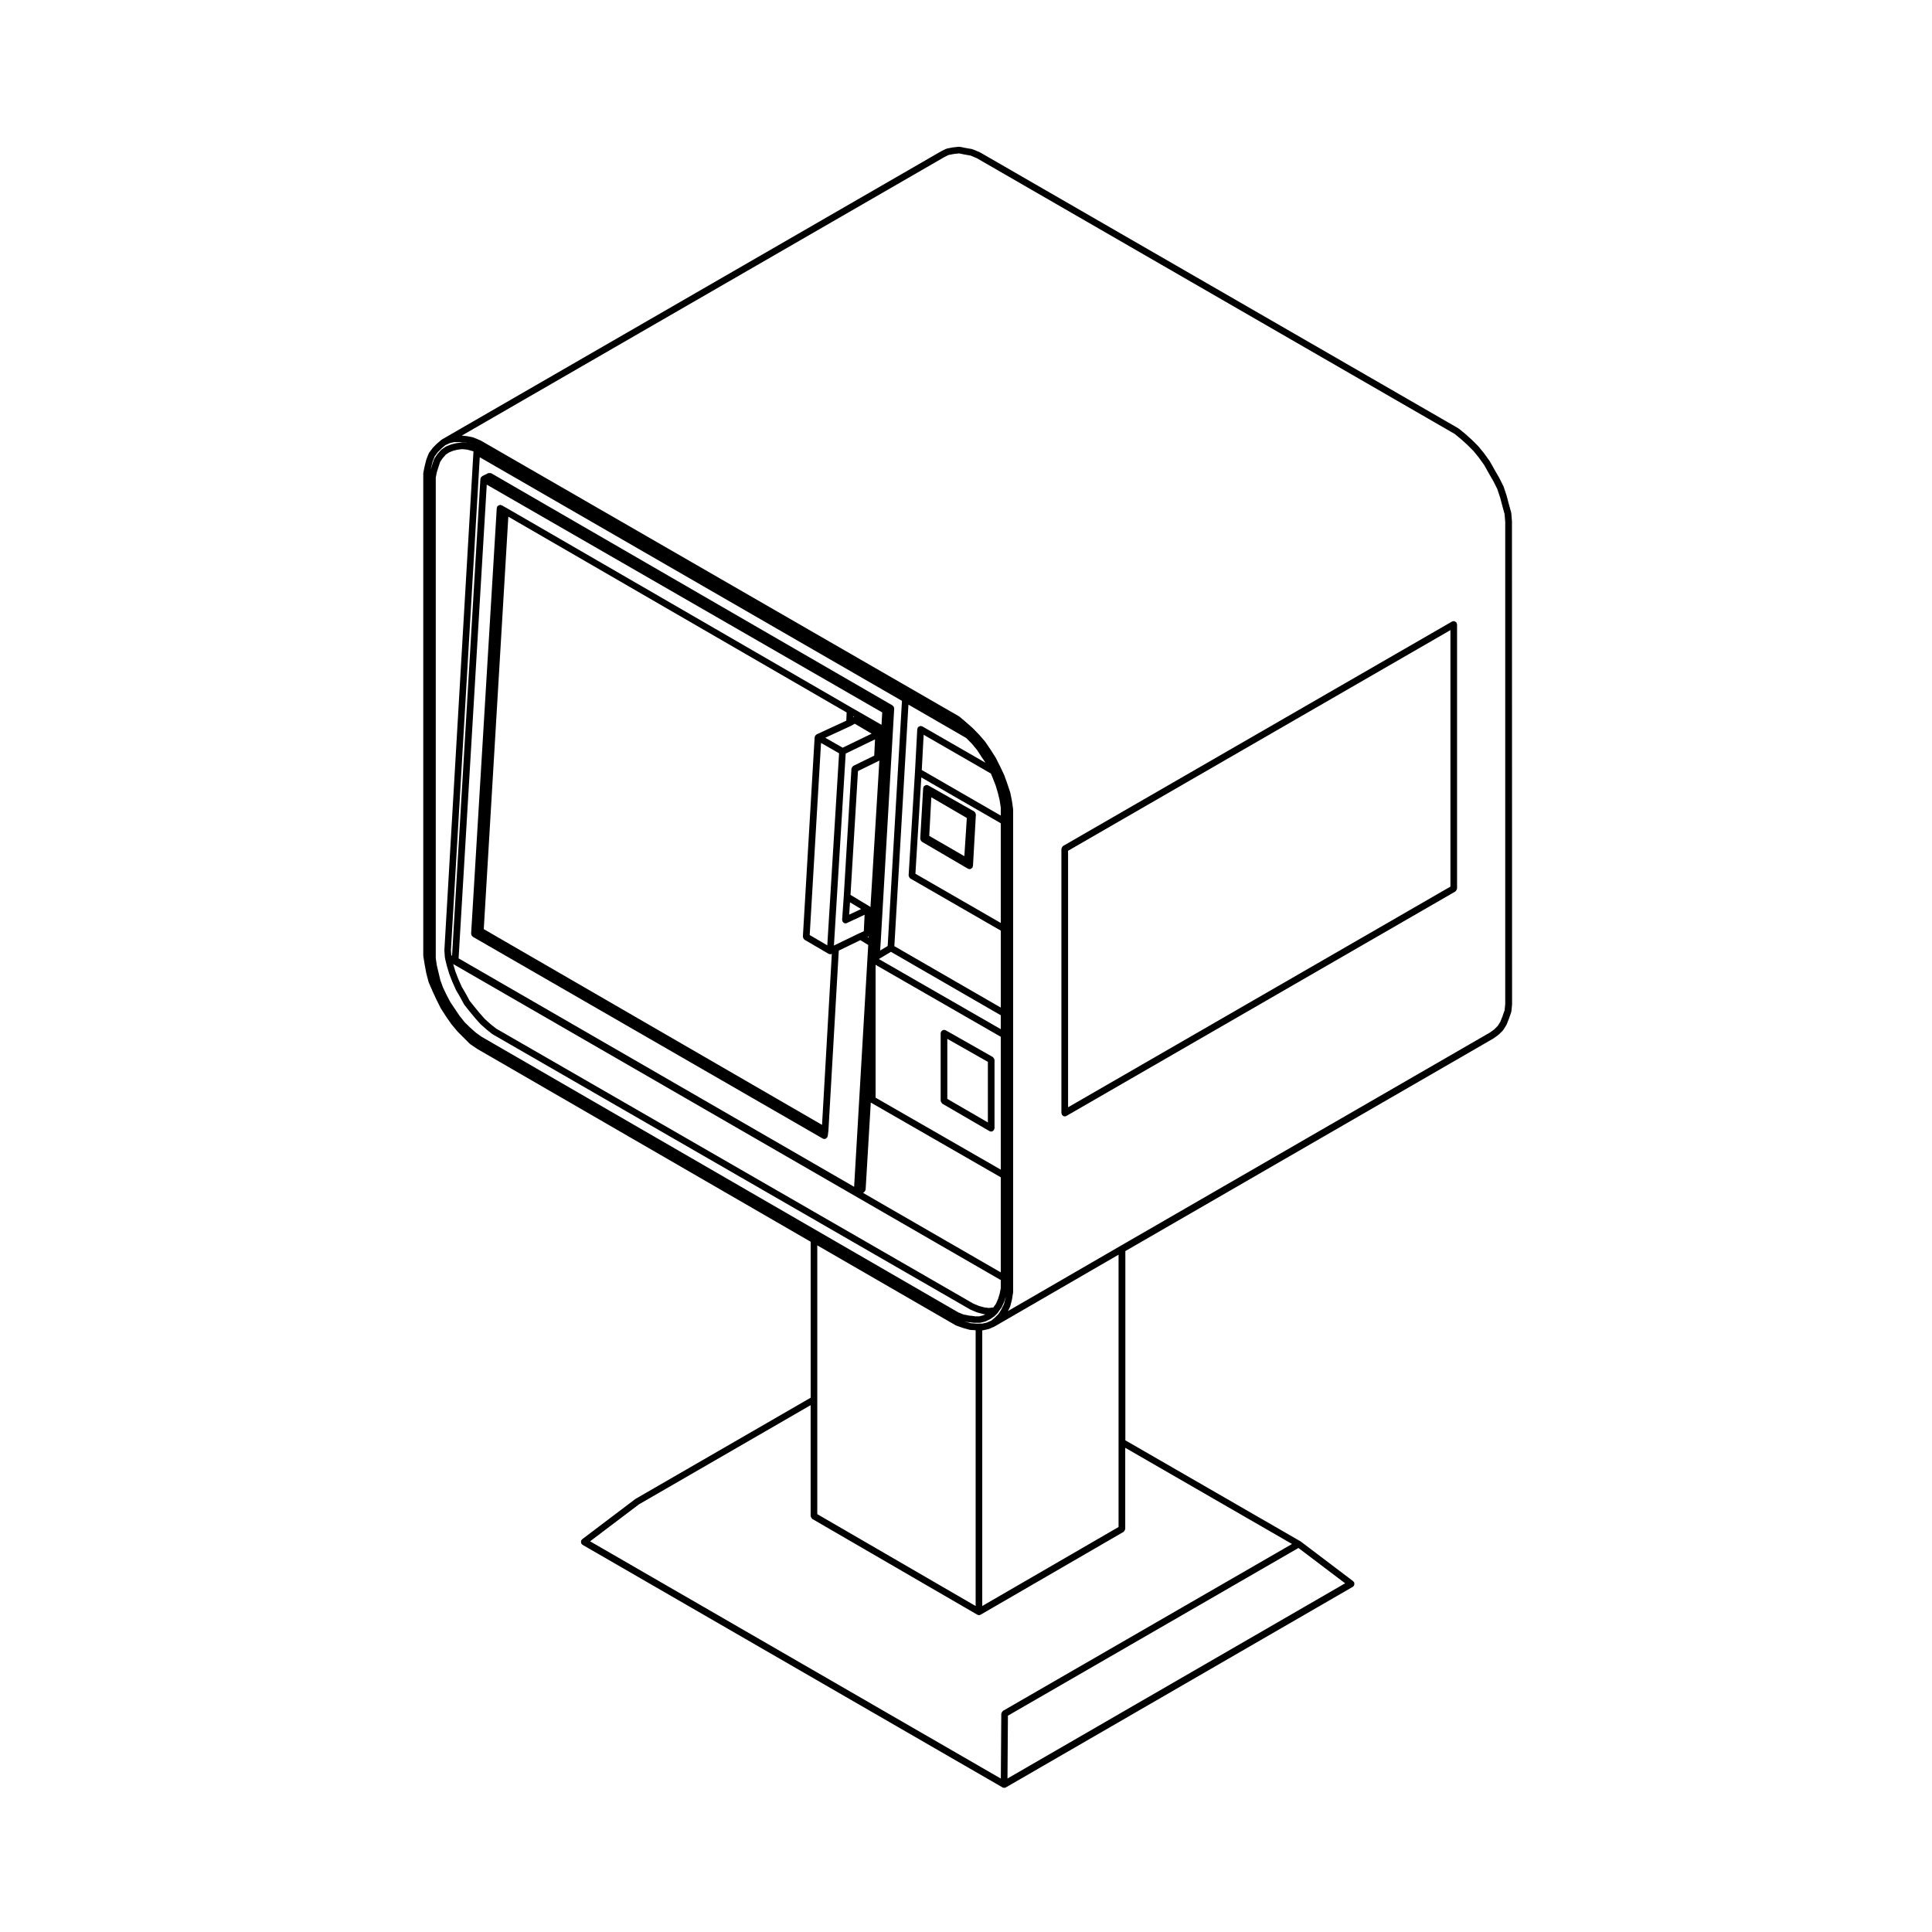 <?xml version="1.0" encoding="UTF-8"?>
<!-- Uploaded to: SVG Repo, www.svgrepo.com, Generator: SVG Repo Mixer Tools -->
<svg fill="#000000" width="800px" height="800px" version="1.1" viewBox="144 144 512 512" xmlns="http://www.w3.org/2000/svg">
 <g>
  <path d="m544.51 279.99c-0.004-0.031-0.035-0.051-0.039-0.074-0.004-0.035 0.02-0.059 0.012-0.09l-0.605-2.168c0-0.004-0.004-0.004-0.004-0.004l-0.598-2.277c-0.004-0.012-0.016-0.016-0.016-0.023-0.004-0.012 0.004-0.02 0-0.031l-0.777-2.336c-0.012-0.023-0.035-0.031-0.047-0.051-0.012-0.023 0.004-0.047-0.004-0.066l-1.082-2.168c-0.004-0.012-0.016-0.012-0.02-0.02-0.004-0.012 0-0.02-0.004-0.031l-1.258-2.168-0.004-0.004-1.199-2.144c-0.012-0.016-0.031-0.016-0.039-0.031-0.012-0.016 0-0.039-0.012-0.055l-1.426-1.996c-0.004-0.012-0.02-0.004-0.023-0.016-0.012-0.012-0.004-0.02-0.012-0.031l-1.516-1.863c-0.012-0.016-0.031-0.012-0.039-0.02-0.016-0.016-0.004-0.035-0.02-0.051l-1.691-1.688c-0.012-0.012-0.02-0.004-0.023-0.012-0.004-0.004-0.004-0.016-0.012-0.02l-1.734-1.562c-0.004-0.004-0.016 0-0.02-0.004-0.004-0.012-0.004-0.02-0.012-0.023l-1.688-1.379c-0.023-0.02-0.055-0.012-0.074-0.02-0.02-0.02-0.02-0.047-0.047-0.059l-126.73-73.109c-0.02-0.012-0.047 0-0.066-0.012-0.02-0.004-0.02-0.031-0.039-0.039l-1.863-0.781c-0.031-0.016-0.066 0.012-0.102 0-0.035-0.012-0.051-0.055-0.09-0.059l-1.734-0.301-1.496-0.301c-0.051-0.012-0.086 0.031-0.133 0.023-0.055 0-0.082-0.047-0.137-0.035l-1.562 0.172c-0.016 0-0.02 0.016-0.035 0.02-0.016 0-0.023-0.016-0.039-0.012l-1.559 0.309c-0.047 0.012-0.066 0.055-0.105 0.074-0.039 0.012-0.074-0.012-0.109 0.004l-1.215 0.605c-0.012 0.004-0.012 0.016-0.02 0.02-0.012 0.004-0.02 0-0.031 0.004l-132.3 76.379c-0.023 0.016-0.023 0.051-0.051 0.066-0.023 0.016-0.055 0.004-0.074 0.023l-1.082 0.91c-0.012 0.012-0.004 0.023-0.016 0.035-0.016 0.012-0.031 0.004-0.047 0.016l-1.082 1.082c-0.016 0.02-0.012 0.047-0.023 0.066-0.016 0.016-0.039 0.012-0.055 0.031l-0.945 1.254c-0.031 0.035-0.012 0.086-0.031 0.121-0.023 0.035-0.07 0.047-0.086 0.086l-0.605 1.516c-0.012 0.02 0.012 0.039 0 0.059-0.012 0.023-0.035 0.031-0.039 0.055l-0.434 1.734c0 0.012 0.004 0.016 0.004 0.02 0 0-0.012 0.012-0.012 0.016l-0.348 1.688c-0.012 0.031 0.02 0.059 0.016 0.09-0.004 0.035-0.035 0.055-0.035 0.09v127.81c0 0.023 0.023 0.039 0.031 0.07 0 0.023-0.023 0.047-0.02 0.074l0.348 2.168c0 0.004 0.004 0.004 0.004 0.012v0.012l0.434 2.336c0 0.016 0.016 0.02 0.02 0.031 0 0.016-0.012 0.023-0.004 0.035l0.605 2.297c0.012 0.031 0.035 0.039 0.047 0.066 0.004 0.023-0.012 0.047 0 0.066l0.945 2.168 0.004 0.004v0.012l1.082 2.336c0.004 0.004 0.012 0.004 0.016 0.012 0 0.004-0.004 0.012 0 0.016l1.082 2.168c0.004 0.016 0.023 0.012 0.035 0.02 0.012 0.02-0.004 0.047 0.012 0.066l1.387 2.168c0.004 0.004 0.016 0.004 0.016 0.012 0.004 0.004 0 0.012 0.004 0.016l1.387 1.996c0.012 0.012 0.023 0.004 0.035 0.02 0.012 0.012 0.004 0.031 0.016 0.047l1.559 1.859c0.004 0.012 0.023 0.004 0.031 0.016 0.016 0.012 0.004 0.035 0.02 0.047l1.691 1.688 1.559 1.562c0.023 0.023 0.059 0.016 0.086 0.035 0.023 0.02 0.02 0.055 0.051 0.074l1.863 1.254c0.012 0.004 0.023 0.004 0.035 0.012 0.012 0.004 0.012 0.016 0.016 0.02l88.273 51.051v41.328l-46.41 26.809c-0.02 0.012-0.02 0.035-0.035 0.047s-0.039 0.004-0.055 0.016l-14.07 10.645c-0.051 0.039-0.051 0.105-0.09 0.152-0.047 0.047-0.109 0.051-0.141 0.105-0.031 0.055-0.004 0.109-0.023 0.172-0.039 0.109-0.051 0.207-0.039 0.324 0.004 0.117 0.031 0.207 0.082 0.312 0.031 0.055 0.004 0.117 0.047 0.168 0.035 0.047 0.098 0.031 0.133 0.07 0.055 0.051 0.066 0.125 0.125 0.16l111.32 64.297c0.137 0.074 0.281 0.109 0.43 0.109 0.004 0 0.004 0.004 0.012 0.004h0.004c0.152 0 0.301-0.039 0.441-0.117l91.961-53.168c0.066-0.035 0.074-0.109 0.125-0.16 0.035-0.039 0.102-0.023 0.133-0.07 0.035-0.051 0.02-0.109 0.047-0.168 0.051-0.105 0.074-0.191 0.082-0.312 0.012-0.117 0-0.211-0.039-0.324-0.02-0.059 0.004-0.117-0.023-0.172-0.035-0.055-0.102-0.059-0.141-0.105s-0.039-0.109-0.09-0.152l-13.895-10.52c-0.016-0.016-0.039-0.004-0.055-0.016-0.016-0.012-0.02-0.035-0.035-0.047l-46.41-26.766v-50.148l97.539-56.34c0.016-0.012 0.016-0.023 0.023-0.035 0.016-0.012 0.035-0.004 0.051-0.016l1.258-0.91c0.02-0.016 0.016-0.047 0.035-0.059 0.023-0.016 0.055-0.012 0.074-0.031l1.082-1.082c0.035-0.035 0.023-0.086 0.051-0.121 0.02-0.02 0.055-0.016 0.074-0.039l0.777-1.254c0.012-0.02 0-0.047 0.012-0.066 0.016-0.031 0.047-0.047 0.059-0.074l0.605-1.516c0-0.004-0.004-0.012 0-0.016 0.004-0.012 0.012-0.012 0.016-0.02l0.605-1.734c0.016-0.035-0.016-0.07-0.004-0.105 0.012-0.035 0.047-0.059 0.051-0.102l0.176-1.812c0-0.016-0.016-0.023-0.012-0.047 0-0.016 0.016-0.023 0.016-0.039l-0.031-127.91c0-0.016-0.016-0.02-0.016-0.035s0.016-0.023 0.016-0.039zm-133.4 318.68 76.988-44.438 12.375 9.359-89.48 51.73zm-1.32-1.273c-0.039 0.02-0.039 0.07-0.07 0.098-0.098 0.07-0.137 0.152-0.195 0.25-0.059 0.105-0.109 0.188-0.125 0.309-0.004 0.047-0.047 0.07-0.047 0.105l-0.121 17.184-108.85-62.875 12.965-9.809 45.48-26.273v29.387c0 0.039 0.039 0.066 0.047 0.105 0.016 0.121 0.07 0.207 0.125 0.312 0.059 0.102 0.105 0.176 0.191 0.25 0.035 0.023 0.035 0.074 0.074 0.098l43.73 25.371c0.137 0.082 0.293 0.117 0.441 0.117 0.152 0 0.309-0.039 0.441-0.117l37.887-21.949c0.039-0.023 0.039-0.07 0.074-0.098 0.098-0.074 0.133-0.156 0.191-0.258 0.066-0.105 0.109-0.188 0.125-0.309 0.004-0.039 0.047-0.07 0.047-0.105v-21.512l44.199 25.496zm-6.356-102.61h-0.535l-1.602-0.121-1.629-0.449-0.051-0.02 0.883 0.172c0.02 0.004 0.039 0.004 0.059 0.004l0.012 0.004 1.562 0.172c0.035 0.004 0.07 0.004 0.102 0.004h1.379c0.07 0 0.141-0.004 0.211-0.023l1.215-0.301c0.02-0.004 0.023-0.031 0.047-0.035 0.047-0.016 0.09-0.012 0.125-0.031l1.254-0.605c0.02-0.012 0.02-0.035 0.039-0.047 0.031-0.02 0.066-0.012 0.09-0.031l0.91-0.648c0.023-0.02 0.02-0.051 0.047-0.07 0.02-0.02 0.051-0.012 0.07-0.031l0.77-0.777 0.004-0.004c0.035-0.035 0.023-0.098 0.055-0.133 0.02-0.031 0.07-0.02 0.086-0.051l0.141-0.246 0.762-1.059c0.016-0.023 0.004-0.051 0.02-0.074 0.02-0.035 0.055-0.051 0.074-0.09l0.605-1.387c0.004-0.02-0.004-0.035 0-0.051 0.012-0.02 0.031-0.031 0.035-0.051l0.352-1.152-0.07 0.402-0.398 1.57-0.734 1.465-0.676 1.094-1.023 1.023-0.926 0.77-1.195 0.523-1.203 0.262-0.863 0.008zm-143.39-230.98 1.047-1.047 0.938-0.785 1.188-0.555 1.203-0.262h1.414l1.582 0.16 0.422 0.082-1.258-0.137c-0.047-0.004-0.066 0.031-0.105 0.031-0.035 0-0.07-0.035-0.105-0.031l-1.387 0.172c-0.02 0.004-0.031 0.023-0.051 0.023-0.016 0.004-0.031-0.012-0.051-0.004l-1.254 0.309c-0.023 0.004-0.031 0.031-0.051 0.035-0.023 0.012-0.047-0.012-0.07 0l-1.215 0.48c-0.035 0.016-0.047 0.055-0.082 0.074-0.031 0.016-0.059 0-0.09 0.02l-1.082 0.734c-0.035 0.023-0.035 0.066-0.059 0.098-0.035 0.031-0.086 0.02-0.109 0.055l-0.945 1.082c-0.016 0.016-0.004 0.035-0.02 0.055-0.012 0.016-0.035 0.016-0.047 0.031l-0.734 1.082c-0.023 0.039-0.004 0.086-0.023 0.121-0.02 0.035-0.07 0.055-0.086 0.098l-0.48 1.43v0.012c0 0.004-0.004 0.004-0.004 0.012l-0.395 1.266 0.102-0.488 0.004-0.004 0.422-1.691 0.523-1.32zm9-2.137-0.457-0.125 0.293 0.055zm133.23 231.13-1.477-0.16-1.449-0.281-1.367-0.551-126.39-73.078-1.445-1.031-1.523-1.352-1.477-1.438-1.336-1.668-1.238-1.84-1.203-1.793-1.027-1.941v-0.004l-0.945-1.984-0.695-1.906-0.469-1.961v-0.004l-0.465-1.934-0.289-1.945v-127.34l0.289-1.457 0.449-1.426v-0.004l0.438-1.32 0.637-0.934 0.852-0.973 0.883-0.59 1.109-0.438 1.113-0.273 1.254-0.152 1.367 0.145 1.5 0.418 0.105 0.039c0 0.004-0.004 0.012-0.004 0.016l-7.707 132.14c0 0.02 0.02 0.035 0.02 0.055 0 0.023-0.02 0.035-0.02 0.059l0.133 1.863c0 0.031 0.031 0.047 0.035 0.074 0.004 0.023-0.016 0.047-0.012 0.07l0.004 0.02v0.004l0.473 1.969c0 0.012 0.012 0.012 0.016 0.02 0 0.012-0.004 0.016-0.004 0.023l0.605 2.031c0.004 0.016 0.02 0.02 0.023 0.035 0.004 0.016-0.004 0.023 0 0.035l0.777 1.996c0.004 0.004 0.012 0.012 0.016 0.02 0 0.004-0.004 0.012 0 0.016l0.953 2.168c0.012 0.02 0.031 0.023 0.039 0.047 0.004 0.016-0.004 0.031 0.004 0.047l1.082 1.859 1.074 1.977c0.012 0.02 0.047 0.016 0.055 0.035 0.02 0.031 0.004 0.066 0.031 0.098l1.379 1.734 0.012 0.004v0.004l1.387 1.688c0.004 0.004 0.012 0 0.016 0.004 0.004 0.004 0 0.016 0.004 0.02l1.387 1.562c0.012 0.016 0.035 0.012 0.051 0.02 0.016 0.02 0.012 0.039 0.023 0.055l1.559 1.387c0.004 0.004 0.016 0.004 0.023 0.012 0.004 0.004 0.004 0.016 0.012 0.02l1.516 1.211c0.02 0.02 0.055 0.012 0.082 0.023 0.016 0.016 0.016 0.039 0.035 0.051l126.6 72.953c0.02 0.016 0.047 0.012 0.07 0.02 0.016 0.004 0.016 0.023 0.031 0.031l1.559 0.648c0.023 0.012 0.051 0.004 0.074 0.016 0.012 0.004 0.016 0.02 0.031 0.023l1.562 0.434c0.035 0.012 0.074 0.012 0.105 0.016 0.012 0 0.012 0.012 0.02 0.012l0.5 0.066-0.551 0.262-1.031 0.258-1.254 0.004zm-0.719-151.71 1.352 1.641 1.176 1.797h0.004v0.012l1.082 1.602-16.762-9.648c-0.066-0.039-0.137-0.012-0.207-0.031-0.066-0.02-0.105-0.086-0.18-0.09-0.059-0.004-0.082 0.039-0.133 0.047-0.109 0.012-0.191 0.039-0.293 0.09-0.137 0.07-0.258 0.137-0.328 0.266-0.016 0.02-0.047 0.02-0.059 0.047-0.031 0.047 0 0.102-0.02 0.145-0.031 0.086-0.098 0.141-0.102 0.242l-0.605 11.297-1.688 27.492c-0.004 0.055 0.039 0.09 0.051 0.141 0.012 0.109 0.051 0.195 0.105 0.301 0.055 0.105 0.105 0.188 0.207 0.266 0.035 0.031 0.039 0.086 0.086 0.105l23.977 13.816v20.395l-28.207-16.281 3.734-64.008 15.25 8.812 0.082 0.059zm-21.449 55.156 29.109 16.809v3.684l-32.312-18.582zm26.48-47.258 0.523 1.258v0.004l0.766 1.949 0.594 2.012 0.457 1.914 0.289 1.926v2.09l-20.938-12.082 0.5-9.336zm-44.738 93.117-89.645-51.879 6.508-109.3 89.656 51.883-0.09 2.176-7.871 3.629c-0.047 0.023-0.055 0.082-0.102 0.105-0.082 0.055-0.133 0.105-0.195 0.18-0.023 0.035-0.074 0.039-0.102 0.082-0.016 0.023 0 0.051-0.012 0.074-0.031 0.066-0.035 0.117-0.051 0.188-0.012 0.047-0.055 0.074-0.059 0.121l-3.117 52.863c-0.004 0.051 0.039 0.086 0.047 0.133 0.016 0.117 0.055 0.207 0.105 0.312 0.059 0.105 0.105 0.188 0.195 0.262 0.039 0.031 0.047 0.09 0.09 0.109l6.367 3.723c0.105 0.059 0.211 0.07 0.324 0.086 0.023 0.004 0.039 0.035 0.066 0.035h0.055c0.125 0 0.25-0.023 0.371-0.086l0.051-0.02zm9.527-93.77 5.559-2.715c0.047-0.02 0.051-0.074 0.09-0.105 0.004 0 0.016 0 0.02-0.004l-2.363 38.879c-0.016-0.02-0.047-0.016-0.066-0.035-0.035-0.031-0.039-0.082-0.082-0.105l-5.141-3.098zm-12.797 43.457 3.004-50.906 4.781 2.746-3.125 50.891zm8.734-49.645-4.609-2.641 6.805-3.141c0.012-0.004 0.012-0.02 0.02-0.023 0.016-0.004 0.031-0.004 0.047-0.012l0.945-0.535 4.469 2.637zm1.949 40.98 2.941 1.777-3.168 1.48zm0.941-49.133c-0.035 0.016-0.082-0.004-0.109 0.016l-0.012 0.004 0.012-0.215 0.223 0.121c-0.047 0.016-0.07 0.059-0.113 0.074zm-5.164 60.562-0.039 0.02 3.117-50.875 7.773-3.758-0.211 4.312-5.551 2.715c-0.047 0.02-0.051 0.074-0.09 0.102-0.102 0.07-0.156 0.152-0.223 0.25-0.051 0.094-0.102 0.168-0.121 0.281-0.012 0.039-0.055 0.07-0.055 0.109l-2.035 33.852-0.434 6.191c-0.004 0.086 0.055 0.141 0.074 0.223 0.012 0.074-0.023 0.141 0.012 0.215 0.016 0.031 0.059 0.02 0.082 0.051 0.141 0.246 0.352 0.438 0.656 0.457h0.066c0.125 0 0.25-0.023 0.371-0.086l4.699-2.195-0.211 4.367-1.234 0.555c-0.004 0-0.004 0.004-0.012 0.012-0.004 0-0.012-0.004-0.016 0zm9.09-2.387c0.039-0.016 0.047-0.066 0.086-0.086l-0.023 0.352-0.281-0.172zm1.91 22.668v-15.152l33.176 19.074v35.207l-33.176-19.074zm12.117-64.812 21.059 12.152v26.414l-22.621-13.039zm-115.16-77.59 104.8 60.367-0.188 3.281-7.891-4.523-0.004-0.004-91.359-52.871h-0.004c-0.004 0-0.004-0.004-0.004-0.004l-1.387-0.777c-0.066-0.035-0.133-0.004-0.195-0.023-0.07-0.02-0.105-0.086-0.18-0.09h-0.055c-0.047 0-0.07 0.039-0.109 0.047-0.109 0.016-0.191 0.059-0.289 0.109-0.105 0.059-0.191 0.109-0.266 0.207-0.031 0.039-0.082 0.047-0.105 0.086-0.035 0.059-0.004 0.121-0.023 0.188-0.02 0.07-0.086 0.117-0.09 0.191l-6.797 112.82c-0.004 0.055 0.047 0.09 0.051 0.137 0.004 0.086 0.012 0.141 0.035 0.223 0.016 0.031-0.004 0.059 0.012 0.09s0.059 0.02 0.082 0.051c0.051 0.086 0.102 0.141 0.176 0.207 0.039 0.031 0.047 0.09 0.09 0.109l92.734 53.469c0.086 0.051 0.172 0.051 0.258 0.07 0.031 0.004 0.047 0.039 0.082 0.047 0.035 0.004 0.074 0.004 0.105 0.004 0.289 0 0.508-0.168 0.672-0.383 0.023-0.031 0.074-0.02 0.098-0.055 0.031-0.051 0-0.105 0.02-0.16 0.023-0.066 0.086-0.105 0.098-0.172l0.172-1.379c0-0.012-0.012-0.02-0.012-0.031 0-0.016 0.016-0.02 0.016-0.031l2.746-47.715 5.723-2.769 2.082 1.289-3.738 64.074-104.82-60.539zm99.953 187.55c0.035-0.02 0.035-0.059 0.066-0.086 0.102-0.074 0.145-0.16 0.211-0.266 0.055-0.098 0.109-0.168 0.125-0.273 0.012-0.039 0.047-0.059 0.047-0.098l1.371-23.074 34.445 19.805v25.199l-36.516-21.078zm-101.81-194.81 111.89 64.559-3.789 64.973-2 1.188 0.18-2.606c0-0.004-0.004-0.004 0-0.012v-0.004l3.551-61.52c0-0.051-0.039-0.09-0.051-0.137-0.004-0.07 0-0.125-0.023-0.195-0.004-0.023 0.012-0.047 0-0.07-0.02-0.051-0.074-0.059-0.105-0.102-0.051-0.082-0.102-0.137-0.172-0.195-0.039-0.031-0.047-0.09-0.09-0.109l-106.33-61.52c-0.031-0.016-0.059 0-0.09-0.012-0.105-0.051-0.207-0.039-0.324-0.047-0.117-0.004-0.227-0.02-0.332 0.023-0.031 0.012-0.059-0.012-0.09 0.004l-1.562 0.777c-0.039 0.02-0.047 0.07-0.086 0.098-0.074 0.055-0.125 0.105-0.188 0.176-0.023 0.035-0.082 0.039-0.102 0.082-0.016 0.031 0 0.059-0.012 0.086-0.031 0.066-0.047 0.121-0.059 0.191-0.004 0.039-0.051 0.066-0.051 0.105l-7.508 126.37-0.203-0.109-0.098-1.355zm4.34 151.41-1.461-1.168-1.496-1.336-1.355-1.523-1.359-1.648v-0.004l-1.34-1.676-1.043-1.918c0-0.004-0.004-0.004-0.012-0.004v-0.016l-1.062-1.82-0.922-2.09-0.75-1.941-0.586-1.961 145.12 83.754v2.16l-0.289 1.43-0.434 1.422-0.555 1.27-0.688 0.961-1.18 0.145-1.203-0.145-1.48-0.406-1.43-0.598zm121.79 78.637c0.035 0.02 0.07 0.016 0.105 0.031 0.02 0.004 0.023 0.031 0.047 0.039l1.691 0.605c0.016 0.004 0.031 0.004 0.047 0.004 0.004 0.004 0.004 0.016 0.016 0.016l1.734 0.48c0.051 0.012 0.102 0.016 0.141 0.02 0.012 0 0.016 0.012 0.023 0.012l1.48 0.109v73.074l-41.969-24.348v-71.23zm43.16 30.926v22.523l-36.125 20.934 0.004-73.055h0.074c0.059 0 0.121-0.004 0.188-0.02l1.379-0.301c0.016-0.004 0.023-0.023 0.039-0.031 0.047-0.012 0.09-0.004 0.125-0.023l1.387-0.609c0.012-0.004 0.016-0.02 0.023-0.031 0.02-0.012 0.047-0.004 0.066-0.016l32.84-19.016zm0.438-51.938-29.75 17.23 0.543-1.09c0.016-0.031-0.004-0.059 0.004-0.09 0.016-0.035 0.055-0.055 0.066-0.098l0.434-1.691c0.004-0.016-0.012-0.023-0.004-0.039 0.004-0.016 0.016-0.02 0.02-0.035l0.301-1.859c0.004-0.031-0.02-0.051-0.02-0.074 0-0.031 0.031-0.047 0.031-0.07v-127.8c0-0.02-0.02-0.035-0.02-0.055-0.004-0.023 0.02-0.047 0.016-0.07l-0.301-2.168c0-0.012-0.012-0.016-0.016-0.023 0-0.012 0.004-0.016 0.004-0.023l-0.434-2.168c-0.004-0.023-0.031-0.031-0.035-0.055-0.004-0.02 0.012-0.035 0.004-0.055l-0.781-2.336-0.004-0.004c-0.004-0.004 0-0.012 0-0.016l-0.777-2.168c-0.004-0.016-0.023-0.02-0.035-0.035-0.004-0.016 0.004-0.031 0-0.047l-1.082-2.281c0-0.004-0.012-0.004-0.012-0.012v-0.004l-1.082-2.168c-0.012-0.016-0.023-0.016-0.035-0.031-0.012-0.016 0-0.039-0.012-0.055l-1.387-2.168c-0.004-0.004-0.012-0.004-0.016-0.012v-0.012l-1.379-2.035c-0.012-0.016-0.035-0.016-0.047-0.031-0.012-0.016-0.004-0.035-0.016-0.051l-1.562-1.812c-0.012-0.012-0.02-0.004-0.031-0.016-0.004-0.012-0.004-0.02-0.012-0.023l-1.688-1.734c-0.012-0.012-0.023-0.004-0.031-0.016-0.016-0.012-0.012-0.023-0.02-0.035l-1.734-1.516h-0.004c-0.004-0.004-0.004-0.004-0.004-0.012l-1.691-1.43c-0.023-0.02-0.055-0.012-0.082-0.023-0.023-0.016-0.023-0.051-0.051-0.066l-126.71-73.066c-0.02-0.012-0.047 0-0.066-0.012-0.02-0.012-0.02-0.031-0.039-0.039l-1.863-0.781c-0.031-0.016-0.066 0.012-0.098 0s-0.047-0.051-0.082-0.055l-1.559-0.301c-0.02-0.004-0.031 0.012-0.047 0.012-0.016-0.004-0.02-0.02-0.035-0.02l-1.258-0.125 127.92-73.832 1.047-0.523 1.43-0.281 1.367-0.152 1.387 0.281h0.016l0.004 0.004 1.652 0.289 1.688 0.711 126.62 73.062 1.641 1.352h0.004l1.664 1.5 1.676 1.672 1.445 1.785 1.406 1.965 1.168 2.098h0.004c0 0.004-0.004 0.012 0 0.016l1.258 2.168 1.023 2.047 0.762 2.289 0.59 2.242v0.012l0.578 2.082 0.172 2.086v127.75l-0.16 1.656-0.57 1.633-0.559 1.406-0.676 1.09-0.988 0.988-1.145 0.82z"/>
  <path d="m402.62 359.86c0-0.055-0.039-0.09-0.051-0.137-0.012-0.117-0.051-0.203-0.105-0.309s-0.105-0.188-0.203-0.262c-0.039-0.031-0.039-0.09-0.09-0.109l-12.211-6.926c-0.066-0.039-0.137-0.004-0.207-0.023-0.066-0.02-0.105-0.086-0.176-0.09-0.039 0.004-0.074 0.039-0.117 0.051-0.152 0.012-0.273 0.07-0.402 0.16-0.051 0.035-0.082 0.059-0.121 0.102-0.055 0.055-0.133 0.07-0.172 0.137-0.047 0.074-0.012 0.152-0.031 0.23-0.02 0.059-0.082 0.09-0.086 0.152l-0.777 13.422c-0.004 0.051 0.039 0.086 0.047 0.133 0.016 0.117 0.055 0.207 0.105 0.312 0.059 0.105 0.105 0.176 0.191 0.25 0.039 0.035 0.047 0.09 0.09 0.117l12.207 7.144c0.105 0.059 0.227 0.074 0.336 0.09 0.02 0.004 0.035 0.031 0.059 0.031h0.051c0.289 0 0.508-0.16 0.672-0.379 0.023-0.031 0.074-0.02 0.098-0.055 0.039-0.066 0.012-0.137 0.031-0.207 0.02-0.07 0.086-0.117 0.09-0.191zm-11.812-4.574 9.41 5.492-0.656 10.117-9.301-5.379z"/>
  <path d="m530.02 309.02c-0.023-0.039-0.07-0.039-0.098-0.074-0.074-0.098-0.156-0.133-0.258-0.191-0.105-0.059-0.188-0.109-0.309-0.125-0.039-0.004-0.066-0.047-0.105-0.047-0.086 0-0.137 0.066-0.211 0.09-0.082 0.02-0.156-0.016-0.23 0.031l-103.09 59.492c-0.039 0.02-0.039 0.07-0.074 0.098-0.09 0.07-0.133 0.156-0.191 0.258-0.066 0.105-0.109 0.188-0.125 0.309-0.004 0.039-0.047 0.066-0.047 0.105v70.008c0 0.086 0.066 0.133 0.09 0.211 0.02 0.082-0.016 0.156 0.031 0.23 0.02 0.031 0.066 0.02 0.086 0.051 0.16 0.223 0.383 0.387 0.68 0.387 0.152 0 0.301-0.039 0.441-0.117l103.09-59.488c0.035-0.02 0.039-0.07 0.074-0.098 0.09-0.07 0.133-0.156 0.191-0.258 0.059-0.105 0.109-0.188 0.125-0.309 0.004-0.039 0.047-0.066 0.047-0.105v-70.016c0-0.086-0.07-0.137-0.09-0.211-0.02-0.074 0.012-0.156-0.031-0.23zm-102.97 60.445 101.33-58.477v67.973l-101.33 58.48z"/>
  <path d="m407.56 424.89c0-0.047-0.039-0.07-0.047-0.105-0.016-0.117-0.066-0.207-0.125-0.312-0.059-0.102-0.105-0.18-0.195-0.25-0.039-0.023-0.039-0.074-0.082-0.102l-12.508-7.098c-0.074-0.047-0.152-0.012-0.23-0.031-0.074-0.02-0.121-0.086-0.203-0.086-0.039 0-0.066 0.039-0.105 0.047-0.121 0.016-0.207 0.066-0.312 0.125-0.102 0.059-0.18 0.105-0.25 0.195-0.023 0.039-0.082 0.039-0.102 0.082-0.039 0.074-0.012 0.152-0.031 0.227-0.02 0.074-0.086 0.125-0.086 0.207v17.926c0 0.039 0.039 0.066 0.047 0.105 0.016 0.117 0.066 0.207 0.125 0.312 0.055 0.102 0.105 0.18 0.191 0.258 0.035 0.023 0.035 0.074 0.074 0.098l12.508 7.273c0.137 0.082 0.293 0.117 0.441 0.117 0.297 0 0.52-0.168 0.68-0.387 0.02-0.031 0.066-0.02 0.086-0.051 0.047-0.074 0.016-0.156 0.035-0.238 0.02-0.074 0.086-0.125 0.086-0.207zm-12.512-5.582 10.75 6.098v16.055l-10.75-6.246z"/>
 </g>
</svg>